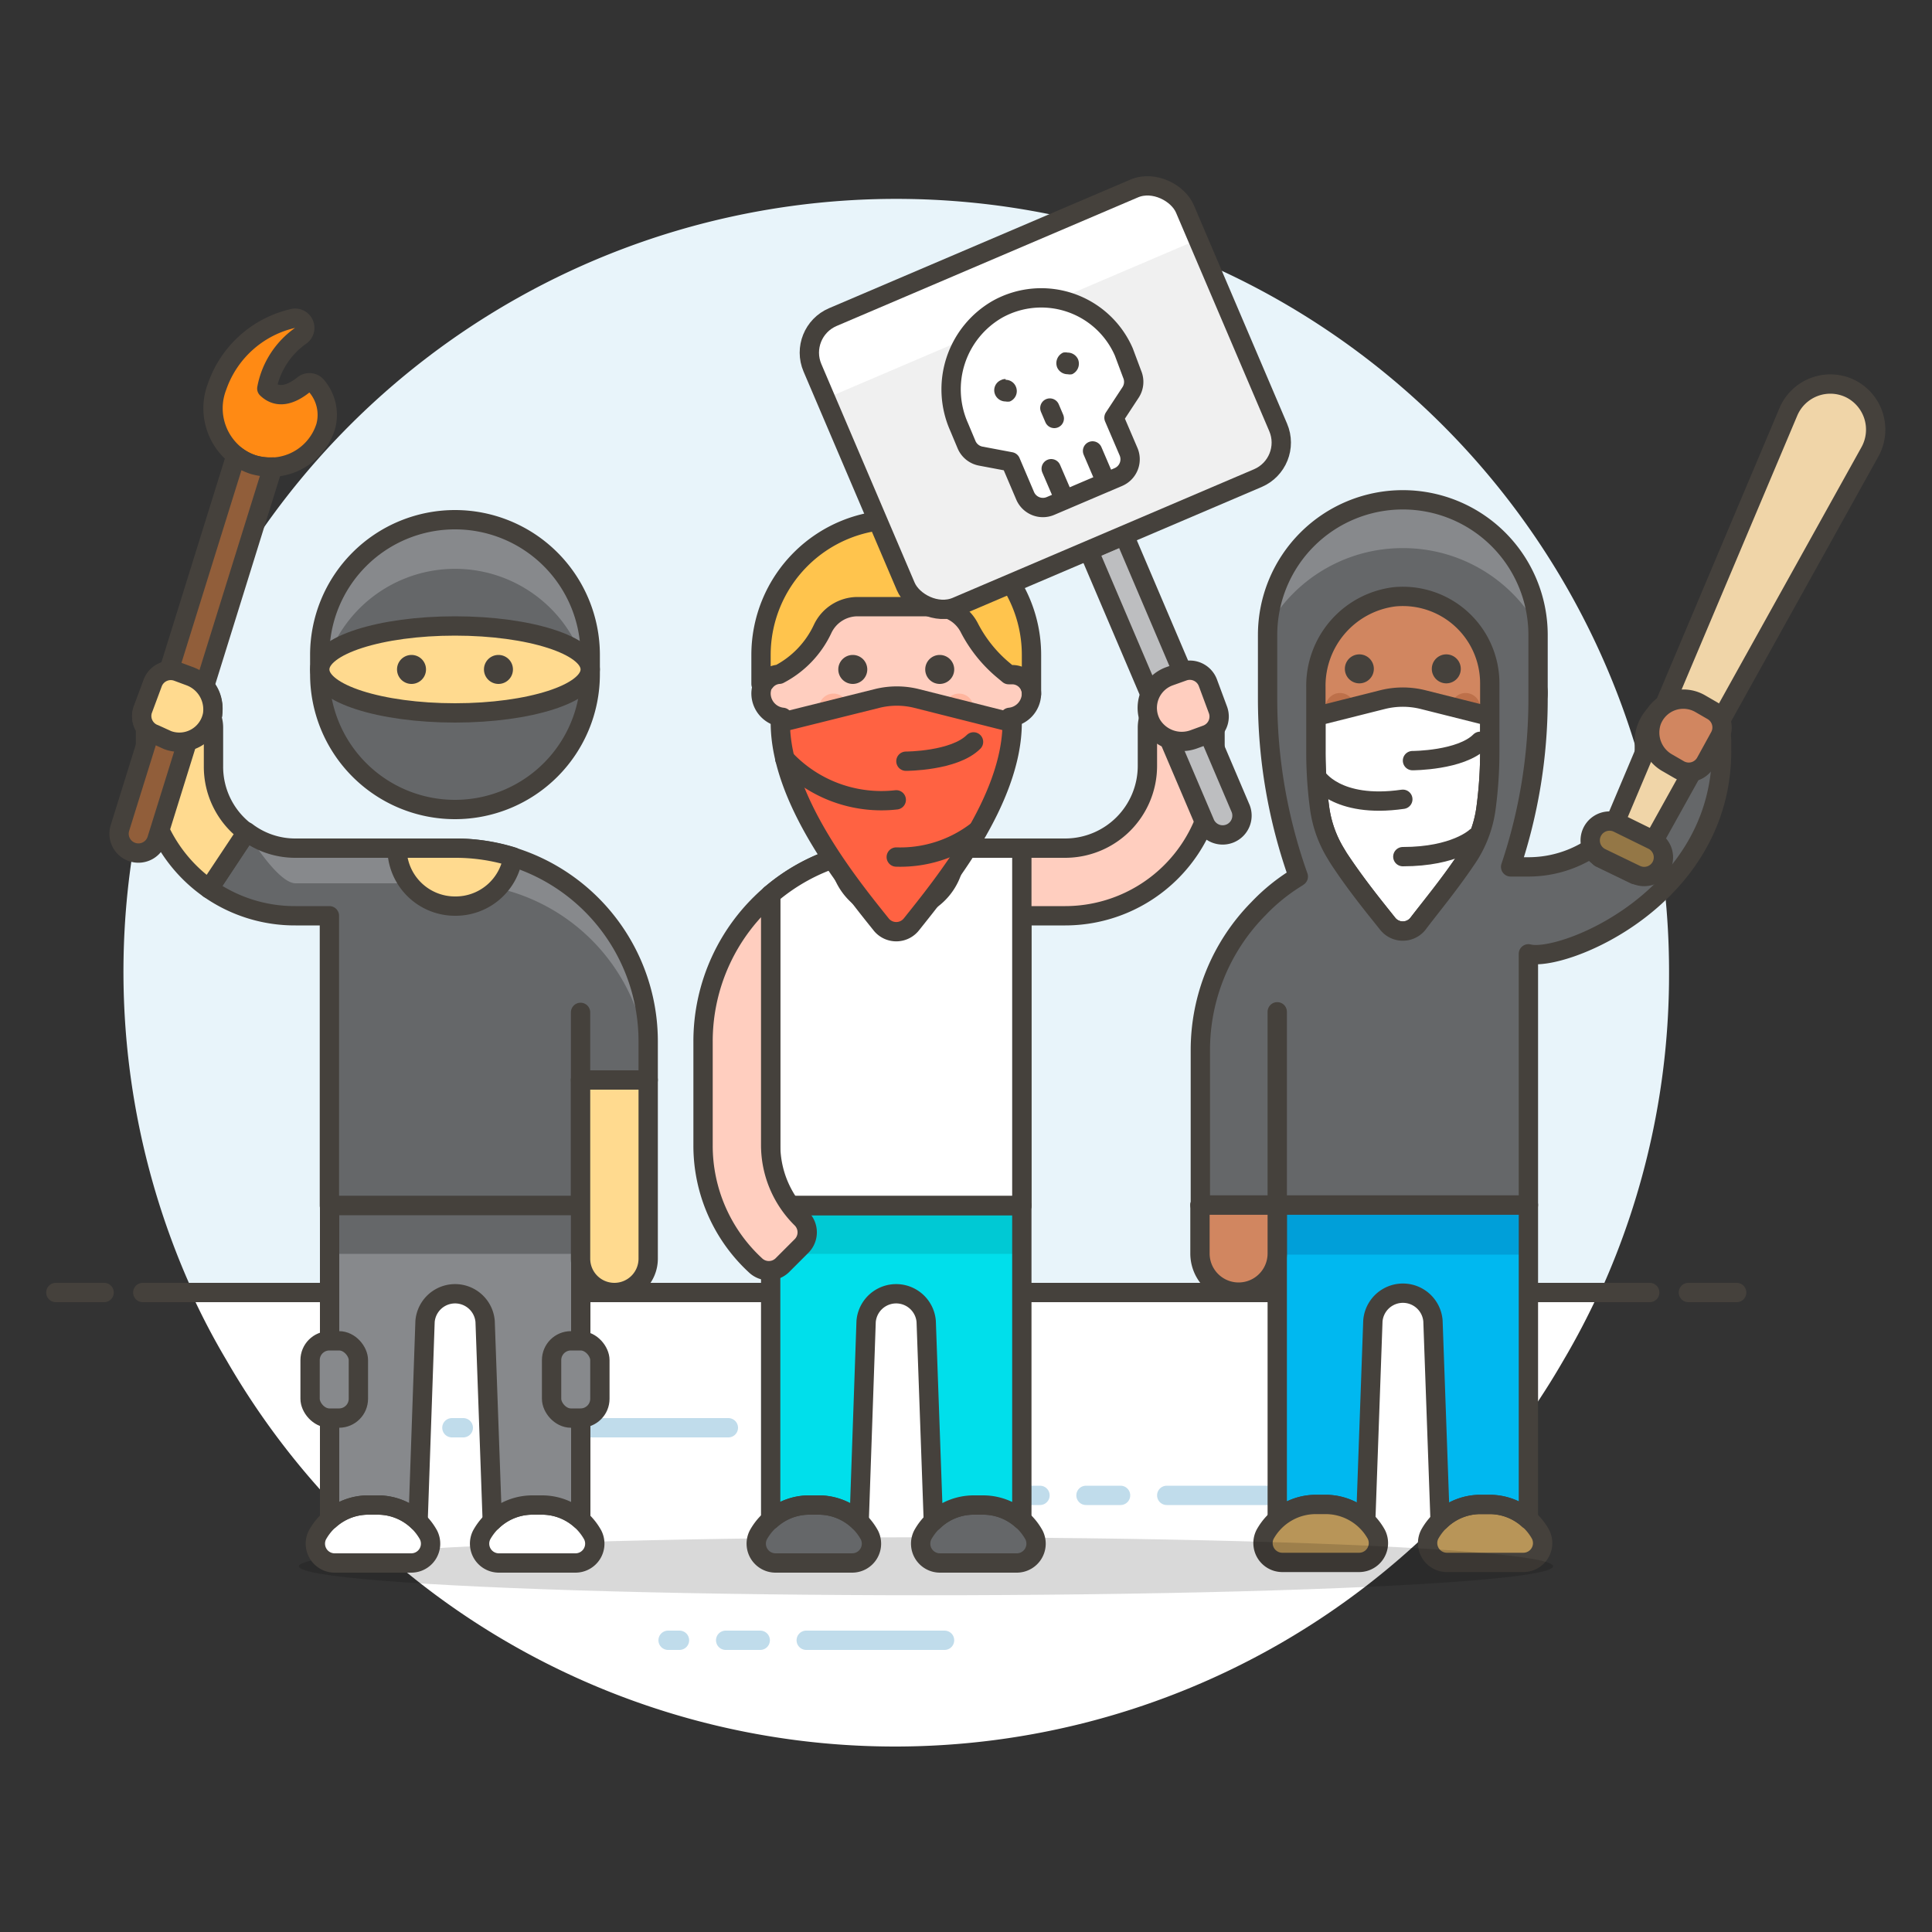 <svg id="Layer_1" data-name="Layer 1" xmlns="http://www.w3.org/2000/svg" viewBox="0 0 100 100"><rect x="0" y="0" width="100" height="100" fill="#333333" stroke="none"/><defs><style>.cls-1,.cls-11{fill:#fff;}.cls-2{fill:#e8f4fa;}.cls-3,.cls-4{fill:none;}.cls-11,.cls-14,.cls-15,.cls-16,.cls-18,.cls-22,.cls-23,.cls-24,.cls-26,.cls-27,.cls-28,.cls-29,.cls-3,.cls-6,.cls-9{stroke:#45413c;stroke-linejoin:round;}.cls-11,.cls-14,.cls-15,.cls-16,.cls-18,.cls-22,.cls-23,.cls-24,.cls-26,.cls-27,.cls-28,.cls-29,.cls-3,.cls-4,.cls-6,.cls-9{stroke-linecap:round;}.cls-4{stroke:#c0dceb;stroke-miterlimit:10;}.cls-5{fill:#00b8f0;}.cls-6{fill:#d18660;}.cls-7{fill:#45413c;}.cls-8{fill:#bd704a;}.cls-9{fill:#b89558;}.cls-10{fill:#009fd9;}.cls-12,.cls-18{fill:#656769;}.cls-13,.cls-29{fill:#87898c;}.cls-14{fill:#f0d5a8;}.cls-15{fill:#947746;}.cls-16{fill:#ffcebf;}.cls-17{fill:#020202;opacity:0.15;}.cls-19{fill:#ffb59e;}.cls-20{fill:#00dfeb;}.cls-21{fill:#00c9d4;}.cls-22{fill:#ff6242;}.cls-23{fill:#ffc44d;}.cls-24{fill:#bdbec0;}.cls-25{fill:#f0f0f0;}.cls-26{fill:#ffda8f;}.cls-27{fill:#ff8a14;}.cls-28{fill:#915e3a;}</style></defs><title>huligans-gang</title><path class="cls-1" d="M46.32,90.4a39.94,39.94,0,0,0,34.61-20H11.72A39.93,39.93,0,0,0,46.32,90.4Z"/><path class="cls-1" d="M9.89,66.9a36.28,36.28,0,0,0,1.83,3.5H80.93a38.67,38.67,0,0,0,1.83-3.5Z"/><path class="cls-2" d="M86.39,50.4A40,40,0,1,0,10,66.9H82.82A39.7,39.7,0,0,0,86.39,50.4Z"/><line class="cls-3" x1="7.39" y1="66.9" x2="85.39" y2="66.9"/><line class="cls-3" x1="2.89" y1="66.9" x2="5.39" y2="66.9"/><line class="cls-3" x1="87.39" y1="66.9" x2="89.89" y2="66.9"/><line class="cls-4" x1="60.39" y1="77.4" x2="67.54" y2="77.4"/><line class="cls-4" x1="56.21" y1="77.4" x2="58" y2="77.4"/><line class="cls-4" x1="53.23" y1="77.4" x2="53.83" y2="77.4"/><line class="cls-4" x1="30.54" y1="73.9" x2="37.7" y2="73.9"/><line class="cls-4" x1="26.37" y1="73.9" x2="28.16" y2="73.9"/><line class="cls-4" x1="23.39" y1="73.9" x2="23.98" y2="73.9"/><line class="cls-4" x1="41.73" y1="84.9" x2="48.89" y2="84.9"/><line class="cls-4" x1="37.56" y1="84.9" x2="39.35" y2="84.9"/><line class="cls-4" x1="34.58" y1="84.9" x2="35.17" y2="84.9"/><path class="cls-5" d="M74.54,78.72a3,3,0,0,1,2.07-.85h.5a3,3,0,0,1,2,.78V62.37h-13V78.65a3,3,0,0,1,2-.78h.5a3,3,0,0,1,2.08.85l.37-10.35a1.56,1.56,0,0,1,3.11,0Z"/><path class="cls-6" d="M79.61,35.87a1.23,1.23,0,0,0-1-1.2v-.8a6,6,0,0,0-12,0v.8a1.23,1.23,0,0,0,.13,2.43,6,6,0,0,0,11.75,0A1.25,1.25,0,0,0,79.61,35.87Z"/><path class="cls-7" d="M70.36,33.87a.75.75,0,0,0,0,1.5.75.75,0,0,0,0-1.5Z"/><path class="cls-7" d="M74.86,33.87a.75.75,0,0,0,0,1.5.75.75,0,0,0,0-1.5Z"/><circle class="cls-8" cx="69.36" cy="36.62" r="0.75"/><circle class="cls-8" cx="75.86" cy="36.62" r="0.75"/><path class="cls-9" d="M78.84,80.87a1,1,0,0,0,.9-1.45,3,3,0,0,0-2.63-1.55h-.5A3,3,0,0,0,74,79.42a1,1,0,0,0,.89,1.45Z"/><rect class="cls-10" x="66.11" y="62.37" width="13" height="2.57"/><path class="cls-3" d="M74.54,78.72a3,3,0,0,1,2.07-.85h.5a3,3,0,0,1,2,.78V62.37h-13V78.65a3,3,0,0,1,2-.78h.5a3,3,0,0,1,2.08.85l.37-10.35a1.56,1.56,0,0,1,3.11,0Z"/><path class="cls-9" d="M70.34,80.87a1,1,0,0,0,.9-1.45,3,3,0,0,0-2.63-1.55h-.5a3,3,0,0,0-2.63,1.55,1,1,0,0,0,.9,1.45Z"/><path class="cls-6" d="M66.11,62.37h-4v2.51a2,2,0,0,0,4,0Z"/><path class="cls-11" d="M68.3,41.8a6.07,6.07,0,0,0,.86,2.41l.12.2c.93,1.4,1.9,2.59,2.56,3.42a1,1,0,0,0,1.54,0c.66-.83,1.63-2,2.56-3.42l.13-.2a6.05,6.05,0,0,0,.85-2.41,21.85,21.85,0,0,0,.19-2.93V37.08l-3.46-.87a4.31,4.31,0,0,0-2.08,0l-3.46.87v1.79A21.85,21.85,0,0,0,68.3,41.8Z"/><path class="cls-3" d="M68.15,40.21s1,1.66,4.46,1.16"/><path class="cls-3" d="M76.37,43.34s-1.05,1-3.76,1"/><path class="cls-3" d="M73.11,39.37s2.5,0,3.5-1"/><path class="cls-12" d="M62.11,62.37h17v-13c1.71.46,10-2.82,10-10.5v-.5a2,2,0,1,0-4,0v.5a6,6,0,0,1-6,6h-.92a27.28,27.28,0,0,0,1.42-8.69V32.87a7,7,0,1,0-14,0v3.31a27.42,27.42,0,0,0,1.59,9.19l-.07.05a9.85,9.85,0,0,0-2,1.62,10.41,10.41,0,0,0-3,7.33v8Zm15-23.5a21.85,21.85,0,0,1-.19,2.93,6.05,6.05,0,0,1-.85,2.41l-.13.2C75,45.81,74,47,73.38,47.83a1,1,0,0,1-1.54,0c-.66-.83-1.63-2-2.56-3.42l-.12-.2a6.07,6.07,0,0,1-.86-2.41,21.85,21.85,0,0,1-.19-2.93V35.56a4.64,4.64,0,0,1,4.07-4.67,4.5,4.5,0,0,1,4.93,4.48Z"/><path class="cls-13" d="M72.61,28.37a8,8,0,0,1,7,4.1,7,7,0,0,0-14,0A8,8,0,0,1,72.61,28.37Z"/><path class="cls-3" d="M62.11,62.37h17v-13c1.71.46,10-2.82,10-10.5v-.5a2,2,0,1,0-4,0v.5a6,6,0,0,1-6,6h-.92a27.28,27.28,0,0,0,1.42-8.69V32.87a7,7,0,1,0-14,0v3.31a27.42,27.42,0,0,0,1.59,9.19l-.07.05a9.85,9.85,0,0,0-2,1.62,10.41,10.41,0,0,0-3,7.33v8Zm15-23.5a21.85,21.85,0,0,1-.19,2.93,6.05,6.05,0,0,1-.85,2.41l-.13.2C75,45.81,74,47,73.38,47.83a1,1,0,0,1-1.54,0c-.66-.83-1.63-2-2.56-3.42l-.12-.2a6.07,6.07,0,0,1-.86-2.41,21.85,21.85,0,0,1-.19-2.93V35.56a4.64,4.64,0,0,1,4.07-4.67,4.5,4.5,0,0,1,4.93,4.48Z"/><line class="cls-3" x1="66.11" y1="52.37" x2="66.11" y2="62.37"/><path class="cls-14" d="M84.62,45.27l-1.8-.87,9.74-23.07a2.36,2.36,0,0,1,3.22-1.21,2.37,2.37,0,0,1,1,3.28Z"/><path class="cls-15" d="M86,44.81a1,1,0,0,1-1.33.46l-1.8-.87a1,1,0,1,1,.88-1.8l1.79.88A1,1,0,0,1,86,44.81Z"/><path class="cls-6" d="M88,36.42a1.75,1.75,0,0,0-2.51.9,1.8,1.8,0,0,0,.84,2.18l.57.33a1,1,0,0,0,1.38-.37L89,38.15a1,1,0,0,0-.36-1.36Z"/><path class="cls-16" d="M61.14,35.9a1.76,1.76,0,0,1,1.75,1.75v2a7.76,7.76,0,0,1-7.75,7.75H52.89v15h-13V46.3a10,10,0,0,1,6.5-2.4h8.75a4.26,4.26,0,0,0,4.25-4.25v-2A1.76,1.76,0,0,1,61.14,35.9Z"/><ellipse class="cls-17" cx="47.93" cy="81.07" rx="32.46" ry="1.5"/><path class="cls-18" d="M52.62,80.9a1,1,0,0,0,.9-1.45,3,3,0,0,0-2.63-1.55h-.5a3,3,0,0,0-2.63,1.55,1,1,0,0,0,.9,1.45Z"/><path class="cls-16" d="M53.39,35.9a1.24,1.24,0,0,0-1-1.2v-.8a6,6,0,1,0-12,0v.8a1.23,1.23,0,0,0-1,1.2,1.25,1.25,0,0,0,1.12,1.23,6,6,0,0,0,11.75,0A1.25,1.25,0,0,0,53.39,35.9Z"/><path class="cls-7" d="M44.14,33.9a.75.75,0,1,0,.75.75.75.75,0,0,0-.75-.75Z"/><path class="cls-7" d="M48.64,33.9a.75.75,0,1,0,.75.75.75.75,0,0,0-.75-.75Z"/><circle class="cls-19" cx="43.14" cy="36.65" r="0.75"/><circle class="cls-19" cx="49.64" cy="36.65" r="0.75"/><path class="cls-3" d="M44.89,38.45a2.72,2.72,0,0,0,3,0"/><path class="cls-20" d="M48.31,78.75a3,3,0,0,1,2.08-.85h.5a3,3,0,0,1,2,.77V62.4h-13V78.67a3,3,0,0,1,2-.77h.5a3,3,0,0,1,2.08.85l.36-10.35a1.56,1.56,0,0,1,3.11,0Z"/><rect class="cls-21" x="39.89" y="62.4" width="13" height="2.5"/><path class="cls-18" d="M44.12,80.9A1,1,0,0,0,45,79.45a3,3,0,0,0-2.62-1.55h-.5a3,3,0,0,0-2.63,1.55,1,1,0,0,0,.9,1.45Z"/><path class="cls-11" d="M52.89,43.9V62.4h-13V46.3a10,10,0,0,1,3.54-1.95,3,3,0,0,0,6-.45Z"/><path class="cls-22" d="M40.39,37.4c0,4,3.57,8.39,5.22,10.45a1,1,0,0,0,1.56,0c1.64-2.06,5.22-6.42,5.22-10.45l-5-1.26a4.24,4.24,0,0,0-1.94,0Z"/><path class="cls-23" d="M46.39,26.9a7,7,0,0,0-7,7v1.5l.21-.11a1,1,0,0,1,.73-.39,5.07,5.07,0,0,0,2.25-2.35,2,2,0,0,1,1.81-1.15h4a2,2,0,0,1,1.78,1.09,7.08,7.08,0,0,0,1.74,2.18l.3.25.18,0a1,1,0,0,1,1,1v-2A7,7,0,0,0,46.39,26.9Z"/><path class="cls-3" d="M40.62,39.27a6.84,6.84,0,0,0,5.77,2.13"/><path class="cls-3" d="M50.58,43a6.5,6.5,0,0,1-4.19,1.36"/><path class="cls-3" d="M46.89,39.4s2.5,0,3.5-1"/><path class="cls-3" d="M48.31,78.75a3,3,0,0,1,2.08-.85h.5a3,3,0,0,1,2,.77V62.4h-13V78.67a3,3,0,0,1,2-.77h.5a3,3,0,0,1,2.08.85l.36-10.35a1.56,1.56,0,0,1,3.11,0Z"/><path class="cls-16" d="M41.48,63.07a5.35,5.35,0,0,1-1.59-3.77v-13a10,10,0,0,0-3.5,7.6v5.4a8.42,8.42,0,0,0,2.71,6.19,1,1,0,0,0,1.39,0l1-1A1,1,0,0,0,41.48,63.07Z"/><path class="cls-24" d="M58.19,27.71l-1.84.79,6,14.07a1,1,0,1,0,1.84-.78Z"/><rect class="cls-25" x="43.63" y="12.43" width="20.96" height="16.3" rx="2" ry="2" transform="translate(-3.74 22.89) rotate(-23.11)"/><path class="cls-1" d="M42.73,20.63,62,12.4l-.67-1.59a2,2,0,0,0-2.63-1.05l-15.6,6.66A2,2,0,0,0,42.05,19Z"/><rect class="cls-3" x="43.63" y="12.43" width="20.96" height="16.3" rx="2" ry="2" transform="translate(-3.74 22.89) rotate(-23.11)"/><path class="cls-11" d="M58.17,18.22A4.66,4.66,0,0,0,51.64,16a4.78,4.78,0,0,0-2,6.09l.39.93a1,1,0,0,0,.74.59l1.54.29.75,1.76a1,1,0,0,0,1.31.53l3.52-1.5a1,1,0,0,0,.52-1.32l-.75-1.75.86-1.31a1,1,0,0,0,.08-.94Z"/><path class="cls-1" d="M52.58,20a.58.58,0,1,1-1.07.46.57.57,0,0,1,.31-.76A.58.58,0,0,1,52.58,20Z"/><path class="cls-7" d="M52.05,19.62a.46.46,0,0,0-.23.05.57.57,0,0,0-.31.76.59.59,0,0,0,.54.35.57.57,0,0,0,.22,0,.58.58,0,0,0,.31-.77.57.57,0,0,0-.53-.35Z"/><path class="cls-1" d="M55.26,18.91a.08.08,0,0,1-.08-.05.11.11,0,0,1,0-.11l.1.05,0,.11Z"/><path class="cls-7" d="M55.26,18.25a.62.62,0,0,0-.23,0,.6.6,0,0,0-.31.77.59.59,0,0,0,.54.35.62.62,0,0,0,.23,0,.6.6,0,0,0,.31-.77.59.59,0,0,0-.54-.35Z"/><line class="cls-3" x1="54.34" y1="21.12" x2="54.57" y2="21.66"/><line class="cls-3" x1="54.41" y1="24.26" x2="55.1" y2="25.86"/><line class="cls-3" x1="56.55" y1="23.34" x2="57.24" y2="24.95"/><path class="cls-16" d="M60.54,35a1.74,1.74,0,0,0-.93,2.5,1.82,1.82,0,0,0,2.2.76l.63-.23a1,1,0,0,0,.6-1.29l-.52-1.4a1,1,0,0,0-1.28-.59Z"/><path class="cls-12" d="M30.05,46.3a10,10,0,0,0-6.5-2.4H15.3a4.17,4.17,0,0,1-2.54-.85L10.82,46A7.73,7.73,0,0,0,15.3,47.4h1.75v15h13V55.9h3.5v-2A10,10,0,0,0,30.05,46.3Z"/><path class="cls-13" d="M25.48,78.75a3,3,0,0,1,2.08-.85h.5a3,3,0,0,1,2,.77V62.4h-13V78.67a3,3,0,0,1,2-.77h.5a3,3,0,0,1,2.08.85L22,68.4a1.56,1.56,0,0,1,3.11,0Z"/><path class="cls-13" d="M30.05,46.3a10,10,0,0,0-6.5-2.4H15.3a4.17,4.17,0,0,1-2.54-.85s1.59,2.67,2.54,2.67h8.25a10,10,0,0,1,10,10V53.9A10,10,0,0,0,30.05,46.3Z"/><path class="cls-3" d="M30.05,46.3a10,10,0,0,0-6.5-2.4H15.3a4.17,4.17,0,0,1-2.54-.85L10.82,46A7.73,7.73,0,0,0,15.3,47.4h1.75v15h13V55.9h3.5v-2A10,10,0,0,0,30.05,46.3Z"/><path class="cls-12" d="M30.55,33.9a7,7,0,0,0-14,0v1a7,7,0,0,0,14,0Z"/><path class="cls-13" d="M23.55,26.9a7,7,0,0,0-7,7v1a6,6,0,0,0,.05.75,7,7,0,0,1,13.91,0,6.06,6.06,0,0,0,0-.75v-1A7,7,0,0,0,23.55,26.9Z"/><path class="cls-3" d="M30.55,33.9a7,7,0,0,0-14,0v1a7,7,0,0,0,14,0Z"/><path class="cls-13" d="M17.05,62.4V80.9h4.5L22,68.4a1.56,1.56,0,0,1,3.11,0l.44,12.5h4.5V62.4Z"/><path class="cls-11" d="M29.79,80.9a1,1,0,0,0,.89-1.45,3,3,0,0,0-2.62-1.55h-.5a3,3,0,0,0-2.63,1.55,1,1,0,0,0,.9,1.45Z"/><path class="cls-13" d="M25.48,78.74a3,3,0,0,1,2.08-.84h.5a3,3,0,0,1,2,.77V62.4h-13V78.67a3,3,0,0,1,2-.77h.5a3,3,0,0,1,2.08.84L22,68.4a1.56,1.56,0,0,1,3.11,0Z"/><path class="cls-11" d="M21.28,80.9a1,1,0,0,0,.9-1.45,3,3,0,0,0-2.63-1.55h-.5a3,3,0,0,0-2.62,1.55,1,1,0,0,0,.89,1.45Z"/><rect class="cls-12" x="17.05" y="62.4" width="13" height="2.5"/><path class="cls-3" d="M25.48,78.74a3,3,0,0,1,2.08-.84h.5a3,3,0,0,1,2,.77V62.4h-13V78.67a3,3,0,0,1,2-.77h.5a3,3,0,0,1,2.08.84L22,68.4a1.56,1.56,0,0,1,3.11,0Z"/><ellipse class="cls-26" cx="23.55" cy="34.65" rx="7" ry="2.25"/><path class="cls-7" d="M21.3,33.9a.75.75,0,0,0,0,1.5.75.75,0,1,0,0-1.5Z"/><path class="cls-7" d="M25.8,33.9a.75.75,0,0,0,0,1.5.75.75,0,1,0,0-1.5Z"/><path class="cls-26" d="M31.8,66.9a1.75,1.75,0,0,0,1.75-1.75V55.9h-3.5v9.25A1.75,1.75,0,0,0,31.8,66.9Z"/><path class="cls-26" d="M11.05,39.65v-2a1.57,1.57,0,0,0-.08-.49s0,0,0,0L11,37s0,0,0-.07a1.57,1.57,0,0,0,0-.53,1.68,1.68,0,0,0-.92-1.28L9.83,35l-.62-.23a1,1,0,0,0-1.29.59L7.4,36.75h0a1,1,0,0,0,.13.93l0,.19v1.77A7.75,7.75,0,0,0,10.82,46l1.94-2.92A4.22,4.22,0,0,1,11.05,39.65Z"/><path class="cls-26" d="M23.55,46.9a3,3,0,0,0,3-2.55,10,10,0,0,0-3-.45h-3A3,3,0,0,0,23.55,46.9Z"/><line class="cls-3" x1="30.05" y1="55.9" x2="30.05" y2="52.4"/><path class="cls-27" d="M16.86,22.07a3,3,0,0,1-4.18,1.81A3.11,3.11,0,0,1,11.24,20a5.44,5.44,0,0,1,3.9-3.51.5.5,0,0,1,.45.87,4.3,4.3,0,0,0-1.78,2.75c.52.5,1.17.39,1.91-.2a.49.49,0,0,1,.69.1A2.29,2.29,0,0,1,16.86,22.07Z"/><path class="cls-28" d="M13.11,24.05a3.2,3.2,0,0,1-.9-.47l-6,19.27a1,1,0,0,0,.66,1.26h0a1,1,0,0,0,1.25-.66l6-19.28A3.14,3.14,0,0,1,13.11,24.05Z"/><path class="cls-26" d="M8.68,38.31A1.75,1.75,0,0,0,11,37a1.83,1.83,0,0,0-1.18-2l-.62-.23a1,1,0,0,0-1.3.59l-.52,1.4A1,1,0,0,0,8,38Z"/><rect class="cls-29" x="28.55" y="69.4" width="2.5" height="4" rx="1" ry="1"/><rect class="cls-29" x="16.05" y="69.4" width="2.5" height="4" rx="1" ry="1"/></svg>